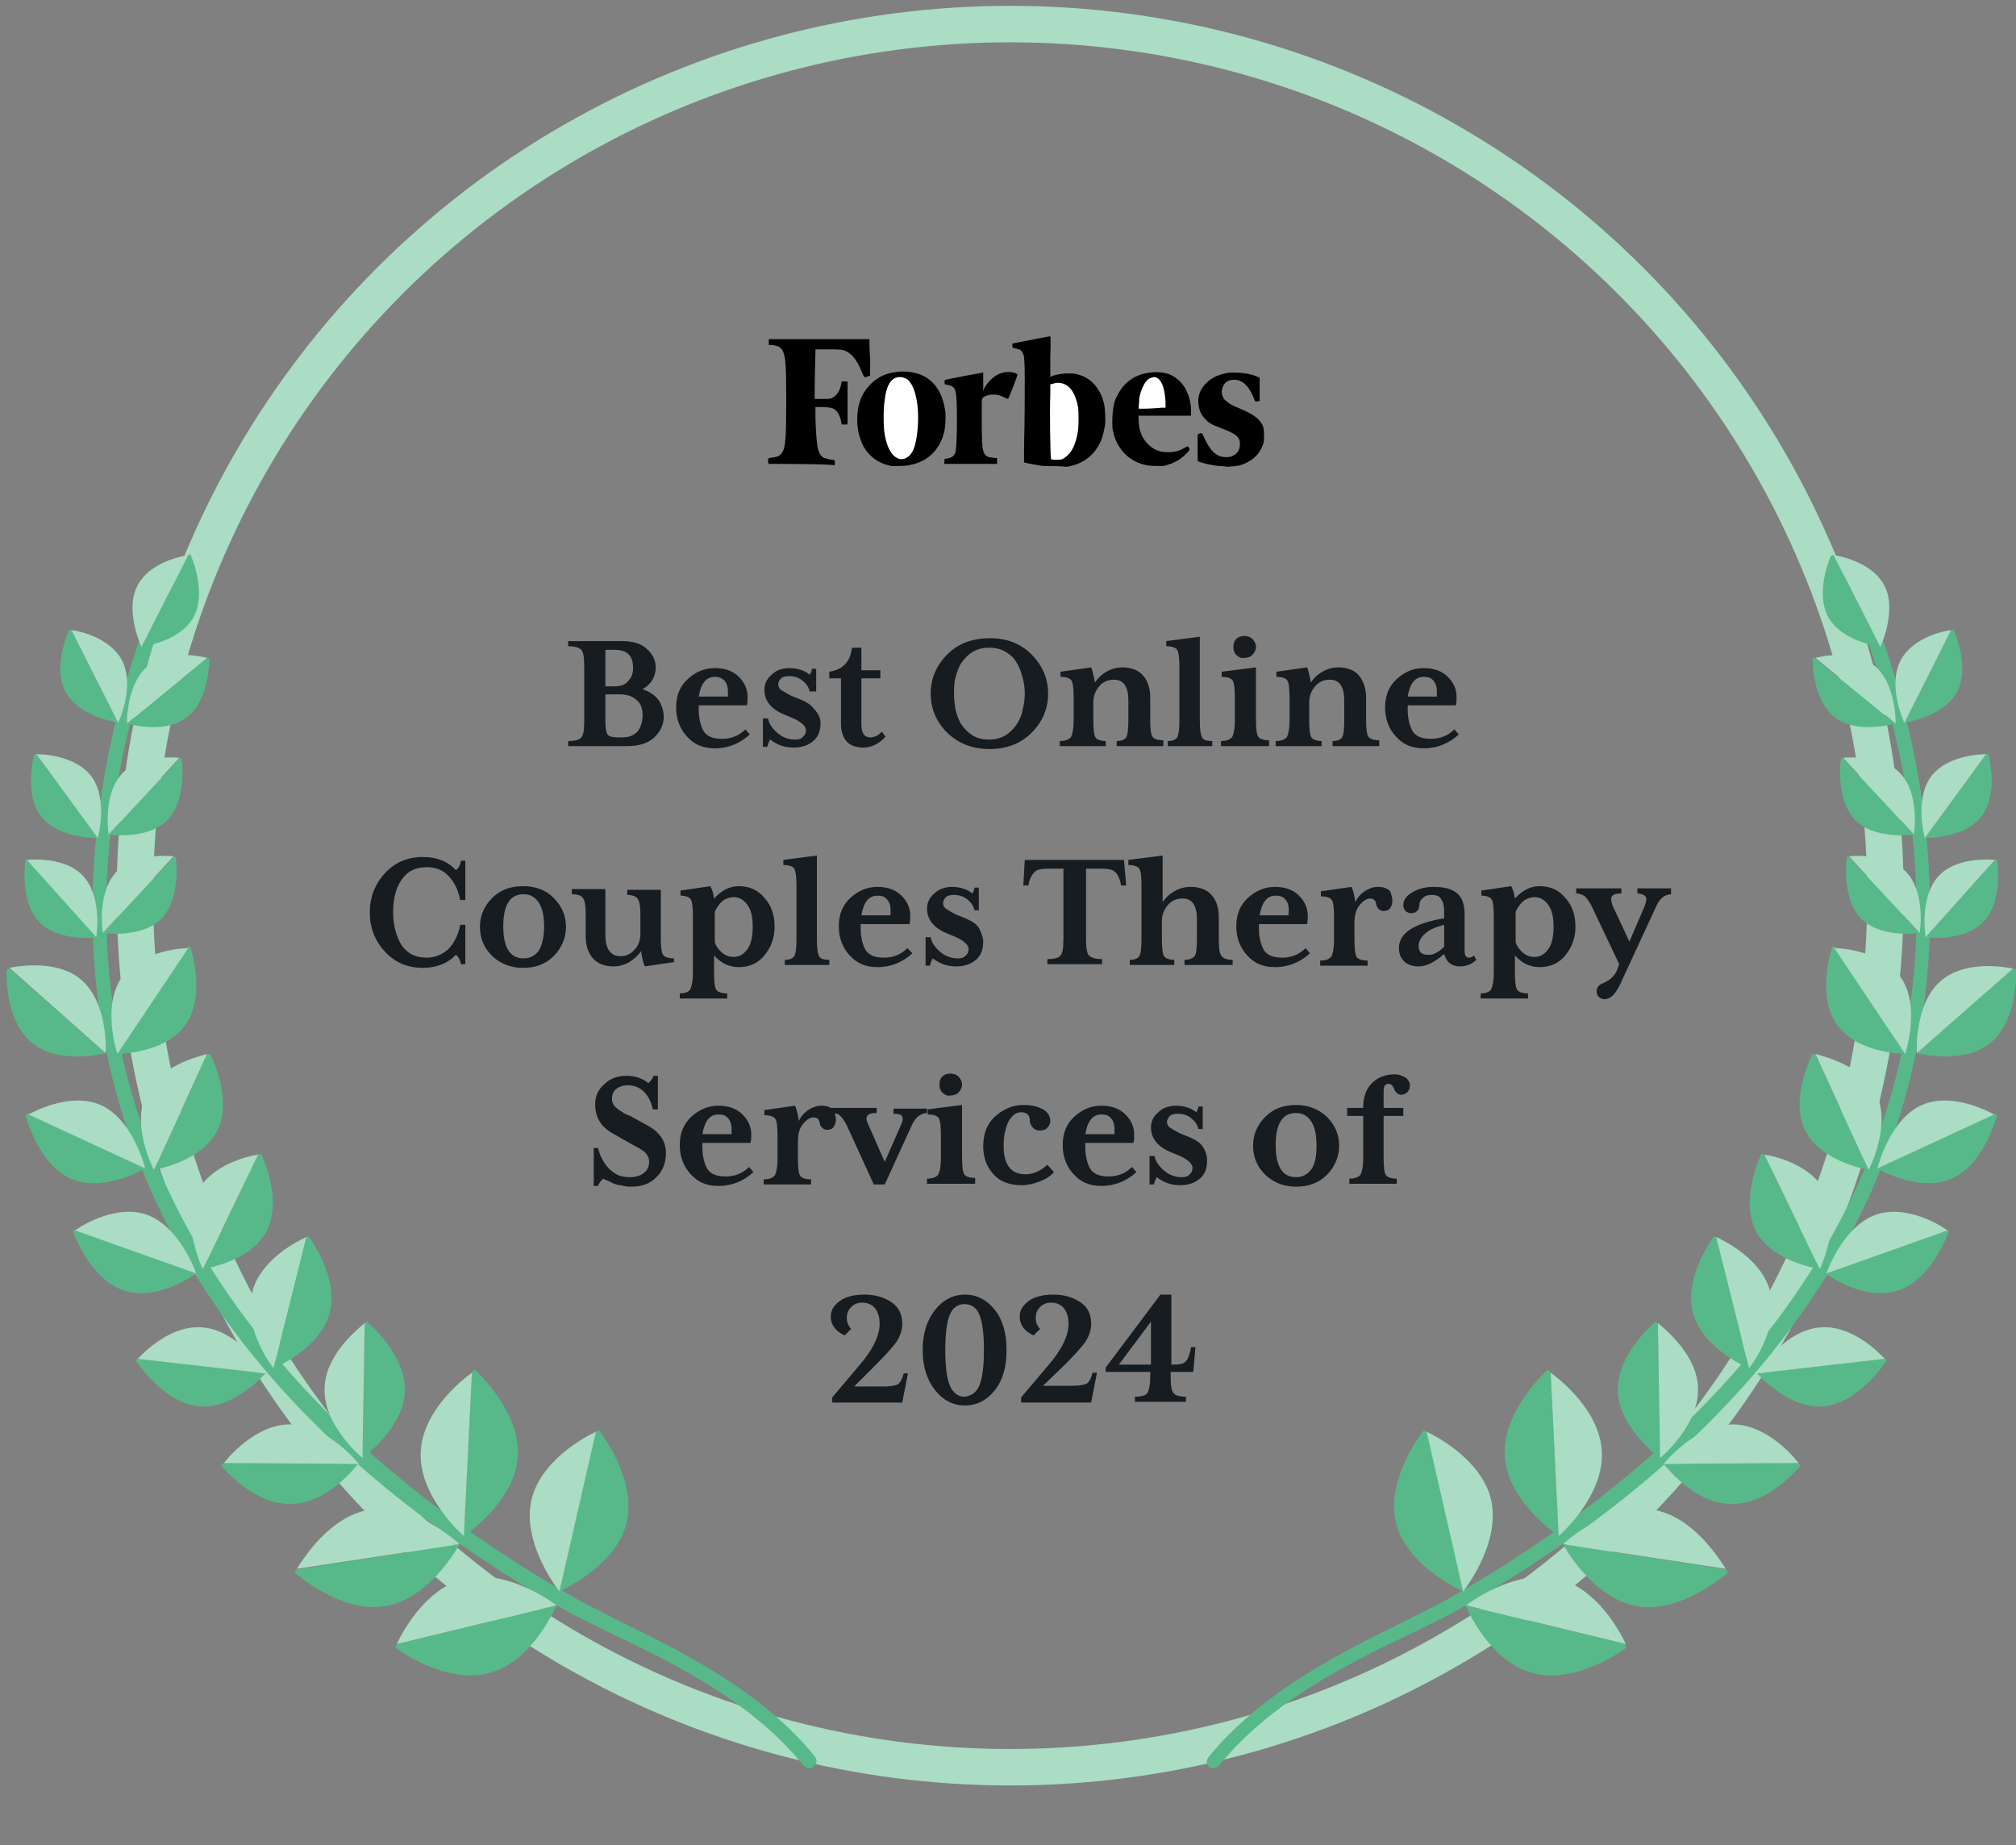 <?xml version="1.0" encoding="utf-8"?>
<!-- Generator: Adobe Illustrator 27.5.0, SVG Export Plug-In . SVG Version: 6.00 Build 0)  -->
<svg version="1.1" id="Layer_1" xmlns="http://www.w3.org/2000/svg" xmlns:xlink="http://www.w3.org/1999/xlink" x="0px" y="0px"
	 viewBox="0 0 276.4 253" style="enable-background:new 0 0 276.4 253;" xml:space="preserve">
<rect x="0" y="0" width="276.4" height="253" fill="#808080" stroke="none"/>
<style type="text/css">
	.st0{fill:none;stroke:#ABDCC4;stroke-width:5;}
	.st1{clip-path:url(#SVGID_00000176736227337337650980000010349790869667229623_);}
	.st2{fill:#FFFFFF;}
	.st3{fill:#171C21;}
	.st4{fill:#57B989;}
	.st5{fill:#ABDCC4;}
	.st6{clip-path:url(#SVGID_00000048498552088148597520000012751332409793005478_);}
</style>
<ellipse class="st0" cx="138.5" cy="122.8" rx="120" ry="119.5"/>
<g>
	<defs>
		<rect id="SVGID_1_" x="104.5" y="45.3" width="69" height="19"/>
	</defs>
	<clipPath id="SVGID_00000140720177406731795800000008466195092693387654_">
		<use xlink:href="#SVGID_1_"  style="overflow:visible;"/>
	</clipPath>
	<g style="clip-path:url(#SVGID_00000140720177406731795800000008466195092693387654_);">
		<path d="M122.3,63.9c-1.2-0.2-2.2-0.7-3-1.5c-0.7-0.7-1.1-1.4-1.4-2.4c-0.5-1.5-0.5-3.5,0-5s1.6-2.7,2.9-3.4
			c1.8-0.9,4.4-0.9,6.1,0.1c1.5,0.9,2.4,2.5,2.7,4.7c0.1,0.7,0,2.1-0.1,2.6c-0.5,2.4-2,4-4.1,4.6c-0.2,0.1-0.6,0.1-0.8,0.2
			C124,63.9,122.7,63.9,122.3,63.9z M123,63c-0.8-0.4-1.4-1.5-1.7-3.2c-0.2-1.1-0.2-3.6,0-4.8c0.2-1.7,0.7-2.7,1.5-3.1
			c0.5-0.2,1.2-0.1,1.7,0.4c1,0.9,1.6,3.6,1.3,6.8c-0.2,2.3-0.7,3.5-1.6,3.9C123.9,63.1,123.3,63.1,123,63z M143.3,63.9
			c-0.5,0-2-0.3-2.5-0.4l-0.4-0.1v-1.9c0.1-4.6,0.1-7.2,0.1-9.6c0-2.4-0.1-2.6-0.1-3c-0.1-0.4-0.3-0.8-0.5-0.9
			c-0.1-0.1-0.3-0.1-0.5-0.2c-0.6-0.1-0.6-0.1-0.6-0.4c0-0.2,0-0.3,0-0.3c0.1,0,5-1,5.2-1c0,0,0.1,0.6,0,2.8c0,1.6,0,2.8,0,2.8
			s0.2-0.1,0.4-0.2c0.7-0.2,1.3-0.3,2.1-0.3c0.6,0,0.8,0,1.1,0.1c1.9,0.4,3.3,1.9,3.8,4.2c0.1,0.6,0.2,2,0.1,2.8
			c-0.1,0.6-0.3,1.5-0.5,2c-0.8,2-2.5,3.4-4.8,3.7C145.6,63.9,144,63.9,143.3,63.9z M144.3,63c-0.1,0-0.2,0-0.2-0.1
			c-0.1-0.1-0.2-6.7-0.1-8.7v-1.5l0.4-0.1c0.6-0.2,1.2-0.1,1.6,0.1c0.9,0.4,1.5,1.5,1.8,3.1c0.1,0.6,0.1,2.5,0,3.2
			c-0.2,1.4-0.6,2.5-1.2,3.2c-0.3,0.3-0.7,0.7-1.1,0.8C145.2,63,144.7,63.1,144.3,63z M157.3,63.8c-2.4-0.4-4.2-2.2-4.7-4.7
			c-0.1-0.3-0.1-0.6-0.1-1.3c0-1.1,0.1-1.8,0.3-2.7c0.6-1.6,1.5-2.8,3-3.5s3.6-0.8,4.9-0.1c1.5,0.8,2.4,2.3,2.6,4.5
			c0,0.3,0,0.6,0,0.8V57h-3.6h-3.6v0.4c0,1,0.2,1.9,0.6,2.6c0.2,0.3,0.3,0.5,0.7,0.9c0.8,0.8,1.6,1.1,2.8,1.1c0.9,0,1.5-0.2,2.2-0.6
			c0.2-0.1,0.4-0.2,0.4-0.2c0.1,0,0.3,0.3,0.3,0.4c0,0.2-0.7,0.9-1.4,1.4c-0.6,0.4-1.4,0.7-2.2,0.9
			C159.1,63.9,157.8,63.9,157.3,63.8z M156,56c0-0.1,0.1-0.9,0.1-1.4c0.2-1.1,0.6-1.9,1-2.4c0.3-0.3,0.4-0.3,0.6-0.4
			c0.1,0,0.3-0.1,0.4-0.1c0.2,0,0.5,0.1,0.7,0.3c0.5,0.5,0.8,1.5,0.9,3.1v0.8h-0.5C158.3,56,156.1,56.1,156,56z M167.1,63.9
			c-0.9-0.1-2.3-0.4-2.7-0.6l-0.2-0.1v-1.1c0-0.6,0-1.4,0-1.8v-0.7l0.1-0.1c0.1,0,0.2-0.1,0.3-0.1h0.2l0.2,0.4
			c0.7,1.6,1.4,2.5,2.4,2.8c0.4,0.1,1.1,0.1,1.4,0c0.8-0.3,1.2-0.9,1.2-1.7c0-1-0.5-1.4-2.6-2.2c-1.3-0.5-1.7-0.7-2.2-1.3
			c-0.6-0.6-0.8-1.2-0.9-2.1c-0.1-1.1,0.3-2,1.1-2.8c0.8-0.8,1.8-1.2,3.1-1.4c1.2-0.1,3,0.1,4,0.6l0.2,0.1v1c0,0.5,0,1.3,0,1.6V55
			h-0.2c-0.4,0.1-0.4,0.1-0.6-0.4c-0.6-1.5-1.3-2.3-2.3-2.5c-0.6-0.1-1.2,0-1.6,0.4c-0.3,0.3-0.4,0.6-0.5,1.1c0,0.5,0.1,0.8,0.4,1.2
			c0.4,0.4,1,0.8,2.3,1.3c1.6,0.7,2.3,1.2,2.8,2c0.3,0.5,0.3,1,0.3,1.8c0,0.6,0,0.7-0.2,1.2c-0.5,1.3-1.5,2.2-3.1,2.7
			c-0.5,0.1-0.6,0.1-1.7,0.2C167.8,63.9,167.2,63.9,167.1,63.9z M105.4,63.6c0,0-0.1-0.1-0.1-0.4c0-0.4,0-0.4,0.8-0.5
			c0.6-0.1,0.8-0.2,1.1-0.6c0.5-0.7,0.6-2,0.6-7.3c0-5-0.1-6.1-0.6-6.9c-0.2-0.3-0.6-0.5-1.3-0.6h-0.5v-0.4v-0.4h0.2
			c0.1,0,3.2,0,6.9,0h6.7v0.2c0,0.1,0,1.2,0.1,2.5v2.3l-0.3,0.1c-0.5,0.2-0.5,0.2-0.8-0.5c-0.6-1.5-1.2-2.4-2.1-2.9
			c-0.6-0.3-0.9-0.3-2.7-0.3h-1.6v0.3c0,0.5-0.1,3.6-0.1,5v1.5h0.5c0.2,0,0.7,0,1.1,0c0.5,0,0.7-0.1,0.9-0.2
			c0.5-0.3,0.9-0.8,1.1-1.7l0.1-0.5h0.4h0.4v5.9h-0.4h-0.4l-0.1-0.5c-0.2-0.9-0.6-1.5-1.1-1.7c-0.2-0.1-0.8-0.2-1.9-0.2h-0.5v1.1
			c0,1.2,0.1,2.8,0.2,3.7c0.1,1.2,0.4,1.9,1,2.2c0.1,0,0.4,0.1,0.8,0.2c0.3,0,0.6,0.1,0.6,0.1c0.1,0.1,0.1,0.7,0,0.7
			C114.2,63.6,105.5,63.6,105.4,63.6z M129.5,63.6c0,0-0.1-0.1,0-0.4v-0.3h0.2c0.1,0,0.3-0.1,0.4-0.1c0.5-0.1,0.7-0.3,0.9-0.8
			c0.1-0.4,0.2-1.7,0.2-4.4c0-3.2-0.1-4-0.4-4.4c-0.2-0.2-0.3-0.3-0.7-0.4c-0.2,0-0.4-0.1-0.5-0.1c-0.1-0.1-0.1-0.1-0.1-0.3
			c0-0.2,0-0.3,0.1-0.3c0.1-0.1,5-1,5.1-1h0.1v0.7c0,0.4,0,1,0,1.3v0.6l0.1-0.4c0.6-1,1.2-1.6,2-2c0.5-0.2,0.8-0.3,1.3-0.3
			c0.7,0,1.3,0.2,1.3,0.4c0,0.1-1.2,3.3-1.3,3.3c0,0-0.3-0.1-0.5-0.2c-0.5-0.3-1-0.4-1.5-0.4c-0.6,0-1.3,0.2-1.5,0.5
			c-0.1,0.1-0.1,0.1-0.1,1.9s0,3.9,0.1,4.8c0.1,0.7,0.3,1.1,0.7,1.3c0.1,0.1,1,0.2,1.3,0.2c0,0,0,0.2,0,0.4v0.4h-3.6
			C131.2,63.6,129.6,63.6,129.5,63.6z"/>
		<path class="st2" d="M123,62.8c-0.8-0.4-1.4-1.5-1.7-3.2c-0.2-1.1-0.2-3.6,0-4.8c0.2-1.7,0.7-2.7,1.5-3c0.5-0.2,1.2-0.1,1.7,0.3
			c1,0.9,1.6,3.6,1.3,6.8c-0.2,2.3-0.7,3.5-1.6,3.9C123.9,63,123.3,63,123,62.8z"/>
		<path class="st2" d="M144.3,63c-0.1,0-0.2,0-0.2-0.1c-0.1-0.1-0.2-6.7-0.1-8.7v-1.5l0.4-0.1c0.6-0.2,1.2-0.1,1.6,0.1
			c0.9,0.4,1.5,1.5,1.8,3.1c0.1,0.6,0.1,2.5,0,3.2c-0.2,1.4-0.6,2.5-1.2,3.2c-0.3,0.3-0.7,0.7-1.1,0.8C145.2,63,144.7,63.1,144.3,63
			z"/>
		<path class="st2" d="M156.1,56c0-0.1,0.1-0.9,0.1-1.4c0.2-1.1,0.6-1.9,1-2.4c0.3-0.3,0.4-0.3,0.6-0.4c0.1,0,0.3-0.1,0.4-0.1
			c0.2,0,0.5,0.1,0.7,0.3c0.5,0.5,0.8,1.5,0.9,3.1v0.8h-0.5C158.3,56,156.1,56.1,156.1,56z"/>
	</g>
</g>
<path class="st3" d="M91,98.3c0,1.1-0.5,2.1-1.4,2.9c-0.9,0.8-2.2,1.1-3.7,1.1h-8v-0.7c1,0,1.6-0.2,1.8-0.5c0.3-0.3,0.4-1.1,0.4-2.3
	v-7.4c0-1.2-0.1-2-0.4-2.3c-0.3-0.3-0.9-0.5-1.8-0.5v-0.7h7.4c1.4,0,2.5,0.3,3.3,1c0.8,0.7,1.3,1.5,1.3,2.6c0,1.3-0.6,2.3-1.8,3
	c0.9,0.3,1.7,0.8,2.2,1.5C90.7,96.6,91,97.4,91,98.3z M86.8,91.6c0-1.7-0.8-2.5-2.5-2.5H83v5h1.2c0.9,0,1.5-0.2,1.9-0.7
	C86.6,92.9,86.8,92.3,86.8,91.6z M85,95.2h-2v3.7c0,0.9,0.1,1.5,0.3,1.8c0.2,0.3,0.7,0.4,1.6,0.4h0.5c0.9,0,1.5-0.3,2-0.8
	c0.4-0.5,0.7-1.3,0.7-2.2c0-0.9-0.2-1.6-0.8-2.1C86.8,95.5,86,95.2,85,95.2z M102.8,100.7c-1.3,1.2-2.9,1.9-4.8,1.9
	c-1.6,0-2.8-0.5-3.8-1.6c-1-1.1-1.5-2.4-1.5-4c0-1.6,0.5-2.9,1.6-3.9c1.1-1,2.3-1.5,3.7-1.5c1.4,0,2.5,0.4,3.3,1.2
	c0.8,0.8,1.2,1.7,1.2,2.8c0,0.3,0,0.7-0.1,1.1h-6.6v0.6c0,1.3,0.3,2.3,0.7,3c0.5,0.7,1.3,1,2.5,1c1.2,0,2.3-0.4,3.2-1.3L102.8,100.7
	z M99.8,94.8c0-0.7-0.2-1.2-0.5-1.5C99,93,98.6,92.8,98,92.8c-1.2,0-1.9,0.9-2.2,2.7h4C99.8,95.3,99.8,95.1,99.8,94.8z M112.5,99.1
	c0,1.1-0.3,1.9-1,2.5s-1.6,0.9-2.7,0.9c-1.3,0-2.3-0.4-3.2-1.1c-0.2,0.3-0.3,0.6-0.4,1h-0.6v-3.9h0.7c0.1,0.7,0.6,1.4,1.3,2
	c0.7,0.6,1.5,0.9,2.4,0.9c0.5,0,0.9-0.1,1.1-0.4c0.3-0.2,0.4-0.6,0.4-0.9c0-0.5-0.6-1.1-1.7-1.6l-1.2-0.5c-1.8-0.7-2.8-1.9-2.8-3.4
	c0-0.8,0.3-1.5,1-2.1c0.6-0.6,1.5-0.9,2.4-0.9c1.1,0,2.1,0.3,2.8,0.9c0.2-0.3,0.3-0.5,0.3-0.8h0.6v3.1H111c-0.1-0.6-0.5-1.1-1-1.5
	c-0.5-0.4-1.1-0.6-1.8-0.6c-0.5,0-0.9,0.1-1.1,0.3c-0.2,0.2-0.4,0.5-0.4,0.8c0,0.3,0.1,0.6,0.4,0.8c0.3,0.2,0.8,0.5,1.4,0.8l1,0.4
	c1,0.4,1.7,0.8,2.1,1.4C112.2,97.8,112.5,98.5,112.5,99.1z M121.4,101c-0.9,1-1.9,1.5-3.1,1.5c-0.9,0-1.7-0.3-2.2-0.8
	c-0.5-0.6-0.8-1.4-0.8-2.4V93h-1.6v-0.9c1.9-0.3,2.9-1.4,3.1-3.3h1.3v3.1h2.6V93h-2.6v6.3c0,1.2,0.4,1.8,1.2,1.8
	c0.5,0,1.1-0.2,1.6-0.8L121.4,101z M141.4,89.7c1.5,1.5,2.3,3.3,2.3,5.4c0,2.1-0.8,3.9-2.3,5.4c-1.5,1.5-3.5,2.2-5.7,2.2
	c-2.3,0-4.2-0.7-5.8-2.2c-1.5-1.5-2.3-3.3-2.3-5.4c0-2.1,0.8-3.9,2.3-5.4c1.5-1.5,3.5-2.2,5.8-2.2C138,87.5,139.9,88.2,141.4,89.7z
	 M140.2,97.3c0.2-0.7,0.3-1.4,0.3-2.2c0-0.8-0.1-1.5-0.3-2.2c-0.2-0.7-0.4-1.4-0.8-2c-0.3-0.6-0.8-1.1-1.5-1.5
	c-0.6-0.4-1.4-0.6-2.3-0.6c-0.9,0-1.6,0.2-2.3,0.6c-0.6,0.4-1.1,0.9-1.5,1.5c-0.4,0.6-0.6,1.3-0.8,2c-0.2,0.7-0.2,1.4-0.2,2.2
	c0,0.8,0.1,1.5,0.2,2.2c0.2,0.7,0.4,1.4,0.8,2c0.4,0.6,0.9,1.1,1.5,1.5c0.6,0.4,1.4,0.6,2.3,0.6c0.9,0,1.6-0.2,2.3-0.6
	c0.6-0.4,1.1-0.9,1.5-1.5C139.8,98.7,140.1,98,140.2,97.3z M159.4,102.3h-6.3v-0.7c0.7,0,1.1-0.2,1.3-0.5c0.2-0.3,0.3-1.1,0.3-2.3
	V96c0-1.9-0.7-2.9-2.1-2.8c-0.7,0-1.4,0.3-1.9,0.9c-0.5,0.6-0.8,1.3-0.8,2.2v2.5c0,1.2,0.1,2,0.3,2.3c0.2,0.3,0.7,0.5,1.4,0.5v0.7
	h-6.3v-0.7c0.8,0,1.2-0.2,1.5-0.5c0.2-0.3,0.4-1.1,0.4-2.3v-3.2c0-1.2-0.1-2-0.3-2.3c-0.2-0.3-0.7-0.5-1.5-0.5v-0.7l4.2-0.6
	c0.1,0.2,0.2,0.5,0.3,1c0.1,0.5,0.2,0.8,0.2,1.1c0.4-0.6,0.9-1.1,1.6-1.5c0.7-0.4,1.4-0.6,2.2-0.6c1.2,0,2.2,0.4,2.8,1.1
	c0.7,0.8,1,1.8,1,3v3.1c0,1.2,0.1,2,0.3,2.3c0.2,0.3,0.7,0.5,1.5,0.5V102.3z M166.3,102.3h-6.2v-0.7c0.7,0,1.1-0.2,1.3-0.5
	c0.2-0.4,0.3-1.1,0.3-2.3v-7.4c0-1.2-0.1-1.9-0.3-2.3c-0.2-0.3-0.7-0.5-1.5-0.5v-0.7l4.6-0.6v11.5c0,1.2,0.1,1.9,0.3,2.3
	c0.2,0.4,0.7,0.5,1.4,0.5V102.3z M173.9,102.3h-6.5v-0.7c0.8,0,1.2-0.2,1.5-0.5c0.2-0.3,0.4-1.1,0.4-2.3v-3.2c0-1.2-0.1-2-0.3-2.3
	c-0.2-0.3-0.7-0.5-1.5-0.5v-0.7l4.7-0.6v7.2c0,1.2,0.1,2,0.3,2.3c0.2,0.3,0.7,0.5,1.5,0.5V102.3z M169.5,89.8
	c-0.3-0.3-0.4-0.7-0.4-1.1c0-0.4,0.1-0.8,0.4-1.1c0.3-0.3,0.7-0.4,1.1-0.4c0.4,0,0.8,0.1,1.1,0.4c0.3,0.3,0.5,0.7,0.5,1.1
	c0,0.4-0.2,0.8-0.5,1.1c-0.3,0.3-0.7,0.4-1.1,0.4C170.2,90.3,169.8,90.1,169.5,89.8z M189,102.3h-6.3v-0.7c0.7,0,1.1-0.2,1.3-0.5
	c0.2-0.3,0.3-1.1,0.3-2.3V96c0-1.9-0.7-2.9-2.1-2.8c-0.7,0-1.4,0.3-1.9,0.9c-0.5,0.6-0.8,1.3-0.8,2.2v2.5c0,1.2,0.1,2,0.3,2.3
	c0.2,0.3,0.7,0.5,1.4,0.5v0.7h-6.3v-0.7c0.8,0,1.2-0.2,1.5-0.5c0.2-0.3,0.4-1.1,0.4-2.3v-3.2c0-1.2-0.1-2-0.3-2.3
	c-0.2-0.3-0.7-0.5-1.5-0.5v-0.7l4.2-0.6c0.1,0.2,0.2,0.5,0.3,1c0.1,0.5,0.2,0.8,0.2,1.1c0.4-0.6,0.9-1.1,1.6-1.5
	c0.7-0.4,1.4-0.6,2.2-0.6c1.2,0,2.2,0.4,2.8,1.1s1,1.8,1,3v3.1c0,1.2,0.1,2,0.3,2.3c0.2,0.3,0.7,0.5,1.5,0.5V102.3z M200,100.7
	c-1.3,1.2-2.9,1.9-4.8,1.9c-1.6,0-2.8-0.5-3.8-1.6c-1-1.1-1.5-2.4-1.5-4c0-1.6,0.5-2.9,1.6-3.9c1.1-1,2.3-1.5,3.7-1.5
	c1.4,0,2.5,0.4,3.3,1.2c0.8,0.8,1.2,1.7,1.2,2.8c0,0.3,0,0.7-0.1,1.1h-6.6v0.6c0,1.3,0.3,2.3,0.7,3c0.5,0.7,1.3,1,2.5,1
	c1.2,0,2.3-0.4,3.2-1.3L200,100.7z M197,94.8c0-0.7-0.2-1.2-0.5-1.5c-0.3-0.4-0.8-0.5-1.3-0.5c-1.2,0-1.9,0.9-2.2,2.7h4
	C197,95.3,197,95.1,197,94.8z M63.8,132.2h-0.6c-0.1-0.6-0.4-1.1-0.7-1.3c-1.1,1.2-2.7,1.8-4.5,1.8c-2.1,0-3.8-0.7-5.2-2.2
	c-1.4-1.5-2.1-3.3-2.1-5.4c0-2.1,0.7-3.9,2.1-5.4c1.4-1.5,3.1-2.2,5.2-2.2c1.9,0,3.4,0.6,4.5,1.8c0.4-0.3,0.6-0.7,0.7-1.3h0.6v5.4
	h-0.7c-0.3-1.5-0.9-2.6-1.7-3.4c-0.8-0.8-1.8-1.1-2.9-1.1c-1.6,0-2.7,0.6-3.5,1.8c-0.8,1.2-1.1,2.7-1.1,4.4c0,1.7,0.4,3.2,1.1,4.4
	c0.8,1.2,1.9,1.8,3.5,1.8c1.1,0,2.1-0.4,2.9-1.1c0.8-0.8,1.4-1.9,1.7-3.4h0.7V132.2z M75.9,123.1c1.1,1.1,1.7,2.4,1.7,4
	c0,1.5-0.6,2.9-1.7,4c-1.1,1.1-2.5,1.6-4.2,1.6c-1.6,0-3-0.5-4.2-1.6c-1.1-1.1-1.7-2.4-1.7-4c0-1.6,0.6-2.9,1.7-4
	c1.1-1.1,2.5-1.6,4.2-1.6C73.4,121.5,74.8,122,75.9,123.1z M74.6,127.1c0-1.4-0.2-2.5-0.7-3.3c-0.5-0.8-1.2-1.2-2.1-1.2
	c-1.9,0-2.8,1.5-2.8,4.4c0,2.9,0.9,4.4,2.8,4.4c0.9,0,1.6-0.4,2.1-1.1C74.3,129.6,74.6,128.5,74.6,127.1z M92.5,131.9l-4.1,0.6
	c-0.2-0.5-0.4-1.2-0.5-2.1c-0.4,0.6-1,1.1-1.6,1.5c-0.7,0.4-1.4,0.6-2.2,0.6c-1.2,0-2.2-0.4-2.8-1.1c-0.7-0.8-1-1.8-1-3v-3
	c0-1.2-0.1-1.9-0.4-2.3c-0.2-0.3-0.7-0.5-1.5-0.5v-0.7h4.6v6.3c0,1.9,0.7,2.9,2.1,2.9c0.7,0,1.4-0.3,1.9-0.9
	c0.6-0.6,0.8-1.4,0.8-2.2v-2.5c0-1.2-0.1-1.9-0.4-2.3c-0.2-0.3-0.7-0.5-1.4-0.5v-0.7h4.6v6.6c0,1.2,0.1,2,0.3,2.3
	c0.2,0.3,0.7,0.5,1.5,0.5V131.9z M106.2,127.1c0,1.5-0.5,2.8-1.4,3.9c-0.9,1.1-2.1,1.6-3.5,1.6c-1.3,0-2.4-0.5-3.4-1.6v2.4
	c0,1.2,0.1,2,0.3,2.3c0.2,0.3,0.7,0.5,1.5,0.5v0.7h-6.5v-0.7c0.7,0,1.2-0.2,1.4-0.5c0.2-0.3,0.4-1.1,0.4-2.3v-7.8
	c0-1.2-0.1-2-0.3-2.3c-0.2-0.3-0.7-0.5-1.4-0.5v-0.7l4.1-0.6c0.2,0.4,0.4,0.9,0.5,1.7c1-1.1,2.1-1.7,3.4-1.7c1.4,0,2.6,0.5,3.5,1.6
	C105.8,124.2,106.2,125.5,106.2,127.1z M102.5,130.1c0.5-0.7,0.7-1.8,0.7-3c0-1.3-0.2-2.3-0.7-3c-0.5-0.7-1.1-1.1-1.9-1.1
	c-0.5,0-1.1,0.2-1.5,0.5c-0.5,0.4-0.8,0.9-1.1,1.5v4.2c0.2,0.6,0.6,1.1,1.1,1.5c0.5,0.4,1,0.5,1.5,0.5
	C101.4,131.2,102,130.8,102.5,130.1z M113.8,132.3h-6.2v-0.7c0.7,0,1.1-0.2,1.3-0.5c0.2-0.4,0.3-1.1,0.3-2.3v-7.4
	c0-1.2-0.1-1.9-0.3-2.3c-0.2-0.3-0.7-0.5-1.5-0.5v-0.7l4.6-0.6v11.5c0,1.2,0.1,1.9,0.3,2.3c0.2,0.4,0.7,0.5,1.4,0.5V132.3z
	 M125.1,130.7c-1.3,1.2-2.9,1.9-4.8,1.9c-1.6,0-2.8-0.5-3.8-1.6c-1-1.1-1.5-2.4-1.5-4c0-1.6,0.5-2.9,1.6-3.9c1.1-1,2.3-1.5,3.7-1.5
	c1.4,0,2.5,0.4,3.3,1.2c0.8,0.8,1.2,1.7,1.2,2.8c0,0.3,0,0.7-0.1,1.1H118v0.6c0,1.3,0.3,2.3,0.7,3c0.5,0.7,1.3,1,2.5,1
	c1.2,0,2.3-0.4,3.2-1.3L125.1,130.7z M122.1,124.8c0-0.7-0.2-1.2-0.5-1.5c-0.3-0.4-0.8-0.5-1.3-0.5c-1.2,0-1.9,0.9-2.2,2.7h4
	C122.1,125.3,122.1,125.1,122.1,124.8z M134.8,129.1c0,1.1-0.3,1.9-1,2.5s-1.6,0.9-2.7,0.9c-1.3,0-2.3-0.4-3.2-1.1
	c-0.2,0.3-0.3,0.6-0.4,1h-0.6v-3.9h0.7c0.1,0.7,0.6,1.4,1.3,2c0.7,0.6,1.5,0.9,2.4,0.9c0.5,0,0.9-0.1,1.1-0.4
	c0.3-0.2,0.4-0.6,0.4-0.9c0-0.5-0.6-1.1-1.7-1.6l-1.2-0.5c-1.8-0.7-2.8-1.9-2.8-3.4c0-0.8,0.3-1.5,1-2.1c0.6-0.6,1.5-0.9,2.4-0.9
	c1.1,0,2.1,0.3,2.8,0.9c0.2-0.3,0.3-0.5,0.3-0.8h0.6v3.1h-0.6c-0.1-0.6-0.5-1.1-1-1.5c-0.5-0.4-1.1-0.6-1.8-0.6
	c-0.5,0-0.9,0.1-1.1,0.3c-0.2,0.2-0.4,0.5-0.4,0.8c0,0.3,0.1,0.6,0.4,0.8c0.3,0.2,0.8,0.5,1.4,0.8l1,0.4c1,0.4,1.7,0.8,2.1,1.4
	C134.5,127.8,134.8,128.5,134.8,129.1z M154.4,121.4h-0.7l-0.1-0.5c-0.2-0.7-0.4-1.1-0.8-1.4c-0.3-0.3-1-0.4-2-0.4h-1.9v9.6
	c0,1.2,0.1,2,0.4,2.3c0.3,0.3,0.9,0.5,1.8,0.5v0.7h-7.5v-0.7c1,0,1.6-0.2,1.8-0.5c0.3-0.3,0.4-1.1,0.4-2.3v-9.6h-1.9
	c-1,0-1.7,0.1-2,0.4c-0.3,0.3-0.6,0.7-0.8,1.4l-0.1,0.5h-0.7l0.2-3.5h13.6L154.4,121.4z M168.7,132.3h-6.3v-0.7
	c0.7,0,1.1-0.2,1.4-0.5c0.2-0.3,0.3-1.1,0.3-2.3V126c0-1.9-0.7-2.9-2.1-2.8c-0.7,0-1.4,0.3-1.9,0.9c-0.5,0.6-0.8,1.3-0.8,2.2v2.5
	c0,1.2,0.1,2,0.3,2.3c0.2,0.3,0.7,0.5,1.4,0.5v0.7h-6.1v-0.7c0.7,0,1.1-0.2,1.3-0.5c0.2-0.3,0.3-1.1,0.3-2.3v-7.4
	c0-1.2-0.1-2-0.3-2.3c-0.2-0.3-0.7-0.5-1.5-0.5v-0.7l4.7-0.6v6.4c0.4-0.6,0.9-1.1,1.6-1.5c0.7-0.4,1.4-0.6,2.3-0.6
	c1.2,0,2.2,0.4,2.8,1.1c0.7,0.8,1,1.8,1,3v3.1c0,1.2,0.1,2,0.4,2.3c0.2,0.3,0.7,0.5,1.5,0.5V132.3z M179.6,130.7
	c-1.3,1.2-2.9,1.9-4.8,1.9c-1.6,0-2.8-0.5-3.8-1.6c-1-1.1-1.5-2.4-1.5-4c0-1.6,0.5-2.9,1.6-3.9c1.1-1,2.3-1.5,3.7-1.5
	c1.4,0,2.5,0.4,3.3,1.2c0.8,0.8,1.2,1.7,1.2,2.8c0,0.3,0,0.7-0.1,1.1h-6.6v0.6c0,1.3,0.3,2.3,0.7,3c0.5,0.7,1.3,1,2.5,1
	c1.2,0,2.3-0.4,3.2-1.3L179.6,130.7z M176.7,124.8c0-0.7-0.2-1.2-0.5-1.5c-0.3-0.4-0.8-0.5-1.3-0.5c-1.2,0-1.9,0.9-2.2,2.7h4
	C176.6,125.3,176.7,125.1,176.7,124.8z M190.9,123.5c0,0.4-0.1,0.7-0.3,1c-0.2,0.3-0.5,0.4-0.9,0.4c-0.3,0-0.5-0.1-0.7-0.3
	c-0.2-0.2-0.3-0.4-0.3-0.6c-0.1-0.6-0.4-0.8-0.9-0.8c-0.4,0-0.9,0.3-1.4,0.9c-0.5,0.6-0.7,1.4-0.7,2.4v2.4c0,1.2,0.1,2,0.3,2.3
	c0.2,0.3,0.7,0.5,1.5,0.5v0.7H181v-0.7c0.8,0,1.2-0.2,1.5-0.5c0.2-0.3,0.4-1.1,0.4-2.3v-3.2c0-1.2-0.1-2-0.3-2.3
	c-0.2-0.3-0.7-0.5-1.5-0.5v-0.7l4.2-0.6c0.1,0.2,0.2,0.5,0.3,0.9c0.1,0.5,0.2,0.8,0.2,1.2c0.3-0.6,0.7-1.1,1.3-1.5
	c0.6-0.4,1.2-0.6,1.8-0.6c0.8,0,1.3,0.2,1.7,0.6C190.7,122.5,190.9,123,190.9,123.5z M202.4,131.6c-0.6,0.6-1.4,0.9-2.2,0.9
	c-1.2,0-1.9-0.6-2.2-1.7c-1.3,1.1-2.4,1.7-3.5,1.7c-0.8,0-1.5-0.2-2-0.7c-0.5-0.5-0.7-1.1-0.7-1.8c0-2.1,2.1-3.4,6.2-4.1v-0.7
	c0-0.9-0.1-1.5-0.4-1.9c-0.2-0.4-0.6-0.6-1.3-0.6c-0.5,0-0.9,0.1-1.2,0.4c-0.3,0.2-0.5,0.6-0.5,1c0,0.3-0.1,0.6-0.3,0.8
	c-0.2,0.2-0.5,0.3-0.8,0.3c-0.3,0-0.6-0.1-0.8-0.3c-0.2-0.2-0.3-0.5-0.3-0.8c0-0.7,0.4-1.3,1.3-1.8c0.9-0.5,1.8-0.7,2.9-0.7
	c1.5,0,2.5,0.3,3.2,0.9c0.7,0.6,1,1.6,1,2.8v5c0,0.7,0.2,1,0.6,1c0.2,0,0.5-0.1,0.7-0.3L202.4,131.6z M198,129.8v-3
	c-1.2,0.3-2.1,0.7-2.6,1.2c-0.6,0.5-0.9,1.1-0.9,1.7c0,0.4,0.1,0.7,0.3,0.9c0.2,0.2,0.5,0.3,0.9,0.3
	C196.4,131,197.2,130.6,198,129.8z M216,127.1c0,1.5-0.5,2.8-1.4,3.9c-0.9,1.1-2.1,1.6-3.5,1.6c-1.3,0-2.4-0.5-3.4-1.6v2.4
	c0,1.2,0.1,2,0.3,2.3c0.2,0.3,0.7,0.5,1.5,0.5v0.7h-6.5v-0.7c0.7,0,1.2-0.2,1.4-0.5c0.2-0.3,0.4-1.1,0.4-2.3v-7.8
	c0-1.2-0.1-2-0.3-2.3c-0.2-0.3-0.7-0.5-1.4-0.5v-0.7l4.1-0.6c0.2,0.4,0.4,0.9,0.5,1.7c1-1.1,2.1-1.7,3.4-1.7c1.4,0,2.6,0.5,3.5,1.6
	C215.6,124.2,216,125.5,216,127.1z M212.3,130.1c0.5-0.7,0.7-1.8,0.7-3c0-1.3-0.2-2.3-0.7-3c-0.5-0.7-1.1-1.1-1.9-1.1
	c-0.5,0-1.1,0.2-1.5,0.5c-0.5,0.4-0.8,0.9-1.1,1.5v4.2c0.2,0.6,0.6,1.1,1.1,1.5c0.5,0.4,1,0.5,1.5,0.5
	C211.2,131.2,211.8,130.8,212.3,130.1z M229.3,122.6c-1,0-1.7,0.5-2.2,1.6l-4.9,10.6c-0.4,0.9-0.8,1.4-1.1,1.7
	c-0.3,0.3-0.7,0.5-1.1,0.5c-0.3,0-0.5-0.1-0.8-0.3c-0.2-0.2-0.3-0.5-0.3-0.8c0-0.5,0.3-0.9,0.9-1.1c0.9-0.4,1.6-1,1.9-1.8l0.3-0.8
	l-3.8-8c-0.3-0.6-0.6-1-0.9-1.3c-0.3-0.2-0.7-0.4-1.2-0.4v-0.7h6.2v0.7c-0.7,0-1.1,0.1-1.3,0.4c-0.2,0.2-0.1,0.7,0.1,1.3l2.3,4.9
	l2.1-4.9c0.2-0.6,0.3-1,0.1-1.3c-0.2-0.2-0.6-0.4-1.1-0.4v-0.7h4.6V122.6z M91.3,158.1c0,1.3-0.4,2.4-1.3,3.3
	c-0.9,0.9-2,1.3-3.4,1.3c-0.4,0-0.7,0-1.1-0.1c-0.3-0.1-0.7-0.1-1-0.2c-0.3-0.1-0.6-0.2-0.7-0.3c-0.2-0.1-0.4-0.2-0.7-0.3
	c-0.3-0.1-0.4-0.2-0.4-0.2c-0.3,0.3-0.6,0.6-0.7,1h-0.6v-5.2H82c0.1,0.4,0.2,0.8,0.4,1.2c0.2,0.4,0.4,0.8,0.8,1.3
	c0.3,0.4,0.8,0.8,1.3,1.1c0.6,0.3,1.2,0.4,1.9,0.4c0.8,0,1.4-0.2,1.9-0.6c0.5-0.4,0.7-0.9,0.7-1.6c0-0.3-0.1-0.5-0.2-0.7
	c-0.1-0.2-0.3-0.5-0.6-0.7c-0.3-0.2-0.6-0.4-0.8-0.5c-0.2-0.1-0.6-0.3-1.1-0.6l-2.3-1.3c-1.6-0.9-2.4-2.2-2.4-4c0-1.1,0.4-2,1.2-2.7
	c0.8-0.8,1.8-1.2,3.1-1.2c1.1,0,2.1,0.3,3,1c0.3-0.3,0.6-0.6,0.7-1h0.6v4.6h-0.7c-0.2-1-0.6-1.8-1.2-2.4c-0.6-0.6-1.3-0.9-2.3-0.9
	c-0.6,0-1.1,0.2-1.5,0.5s-0.6,0.8-0.6,1.3c0,0.2,0,0.4,0.1,0.6c0.1,0.2,0.2,0.4,0.3,0.5c0.1,0.1,0.3,0.3,0.6,0.5
	c0.3,0.2,0.5,0.3,0.6,0.4c0.1,0.1,0.4,0.2,0.9,0.4l2,1.1C90.4,155.1,91.3,156.4,91.3,158.1z M103.3,160.7c-1.3,1.2-2.9,1.9-4.8,1.9
	c-1.6,0-2.8-0.5-3.8-1.6c-1-1.1-1.5-2.4-1.5-4c0-1.6,0.5-2.9,1.6-3.9c1.1-1,2.3-1.5,3.7-1.5c1.4,0,2.5,0.4,3.3,1.2
	c0.8,0.8,1.2,1.7,1.2,2.8c0,0.3,0,0.7-0.1,1.1h-6.6v0.6c0,1.3,0.3,2.3,0.7,3c0.5,0.7,1.3,1,2.5,1c1.2,0,2.3-0.4,3.2-1.3L103.3,160.7
	z M100.3,154.8c0-0.7-0.2-1.2-0.5-1.5c-0.3-0.4-0.8-0.5-1.3-0.5c-1.2,0-1.9,0.9-2.2,2.7h4C100.3,155.3,100.3,155.1,100.3,154.8z
	 M114.6,153.5c0,0.4-0.1,0.7-0.3,1c-0.2,0.3-0.5,0.4-0.9,0.4c-0.3,0-0.5-0.1-0.7-0.3c-0.2-0.2-0.3-0.4-0.3-0.6
	c-0.1-0.6-0.4-0.8-0.9-0.8c-0.4,0-0.9,0.3-1.4,0.9c-0.5,0.6-0.7,1.4-0.7,2.4v2.4c0,1.2,0.1,2,0.3,2.3c0.2,0.3,0.7,0.5,1.5,0.5v0.7
	h-6.5v-0.7c0.8,0,1.2-0.2,1.5-0.5c0.2-0.3,0.4-1.1,0.4-2.3v-3.2c0-1.2-0.1-2-0.3-2.3c-0.2-0.3-0.7-0.5-1.5-0.5v-0.7l4.2-0.6
	c0.1,0.2,0.2,0.5,0.3,0.9c0.1,0.5,0.2,0.8,0.2,1.2c0.3-0.6,0.7-1.1,1.3-1.5c0.6-0.4,1.2-0.6,1.8-0.6c0.8,0,1.3,0.2,1.7,0.6
	C114.4,152.5,114.6,153,114.6,153.5z M127.2,152.6c-1,0-1.7,0.6-2.2,1.7l-3.7,8.1h-1.5l-3.7-8.1c-0.3-0.6-0.6-1-0.9-1.3
	c-0.3-0.3-0.7-0.4-1.2-0.4v-0.7h6.2v0.7c-0.7,0-1.1,0.1-1.3,0.4c-0.2,0.3-0.1,0.7,0.2,1.3l2.2,5l2.2-5c0.3-0.6,0.3-1,0.2-1.2
	c-0.1-0.3-0.5-0.4-1.2-0.4v-0.7h4.6V152.6z M133.6,162.3h-6.5v-0.7c0.8,0,1.2-0.2,1.5-0.5c0.2-0.3,0.4-1.1,0.4-2.3v-3.2
	c0-1.2-0.1-2-0.3-2.3c-0.2-0.3-0.7-0.5-1.5-0.5v-0.7l4.7-0.6v7.2c0,1.2,0.1,2,0.3,2.3c0.2,0.3,0.7,0.5,1.5,0.5V162.3z M129.2,149.8
	c-0.3-0.3-0.4-0.7-0.4-1.1c0-0.4,0.1-0.8,0.4-1.1c0.3-0.3,0.7-0.4,1.1-0.4c0.4,0,0.8,0.1,1.1,0.4c0.3,0.3,0.5,0.7,0.5,1.1
	c0,0.4-0.2,0.8-0.5,1.1c-0.3,0.3-0.7,0.4-1.1,0.4C129.9,150.3,129.5,150.1,129.2,149.8z M144.5,160.7c-0.5,0.6-1.2,1-2,1.3
	c-0.8,0.3-1.6,0.5-2.4,0.5c-1.7,0-3-0.5-3.9-1.5c-0.9-1-1.4-2.3-1.4-3.8c0-1.7,0.5-3.1,1.6-4.1c1.1-1,2.4-1.6,3.9-1.6
	c1.1,0,2,0.2,2.7,0.6c0.7,0.4,1,1,1,1.6c0,0.3-0.1,0.6-0.4,0.9c-0.2,0.3-0.6,0.4-1.1,0.4c-0.3,0-0.6-0.1-0.9-0.4
	c-0.2-0.2-0.4-0.6-0.4-0.9c0-0.4-0.1-0.7-0.3-0.9c-0.2-0.2-0.5-0.3-0.9-0.3c-0.7,0-1.2,0.4-1.7,1.2c-0.4,0.8-0.7,1.9-0.7,3.4
	c0,2.6,1,3.9,3,3.9c1,0,2-0.4,3-1.3L144.5,160.7z M155.8,160.7c-1.3,1.2-2.9,1.9-4.8,1.9c-1.6,0-2.8-0.5-3.8-1.6
	c-1-1.1-1.5-2.4-1.5-4c0-1.6,0.5-2.9,1.6-3.9c1.1-1,2.3-1.5,3.7-1.5c1.4,0,2.5,0.4,3.3,1.2c0.8,0.8,1.2,1.7,1.2,2.8
	c0,0.3,0,0.7-0.1,1.1h-6.6v0.6c0,1.3,0.3,2.3,0.7,3c0.5,0.7,1.3,1,2.5,1c1.2,0,2.3-0.4,3.2-1.3L155.8,160.7z M152.8,154.8
	c0-0.7-0.2-1.2-0.5-1.5c-0.3-0.4-0.8-0.5-1.3-0.5c-1.2,0-1.9,0.9-2.2,2.7h4C152.8,155.3,152.8,155.1,152.8,154.8z M165.5,159.1
	c0,1.1-0.3,1.9-1,2.5c-0.7,0.6-1.6,0.9-2.7,0.9c-1.3,0-2.3-0.4-3.2-1.1c-0.2,0.3-0.3,0.6-0.4,1h-0.6v-3.9h0.7c0.1,0.7,0.6,1.4,1.3,2
	c0.7,0.6,1.5,0.9,2.4,0.9c0.5,0,0.9-0.1,1.1-0.4c0.3-0.2,0.4-0.6,0.4-0.9c0-0.5-0.6-1.1-1.7-1.6l-1.2-0.5c-1.8-0.7-2.8-1.9-2.8-3.4
	c0-0.8,0.3-1.5,1-2.1c0.6-0.6,1.5-0.9,2.4-0.9c1.1,0,2.1,0.3,2.8,0.9c0.2-0.3,0.3-0.5,0.3-0.8h0.6v3.1h-0.6c-0.1-0.6-0.5-1.1-1-1.5
	c-0.5-0.4-1.1-0.6-1.8-0.6c-0.5,0-0.9,0.1-1.1,0.3c-0.2,0.2-0.4,0.5-0.4,0.8c0,0.3,0.1,0.6,0.4,0.8c0.3,0.2,0.8,0.5,1.4,0.8l1,0.4
	c1,0.4,1.7,0.8,2.1,1.4C165.3,157.8,165.5,158.5,165.5,159.1z M181.9,153.1c1.1,1.1,1.7,2.4,1.7,4c0,1.5-0.6,2.9-1.7,4
	c-1.1,1.1-2.5,1.6-4.2,1.6c-1.6,0-3-0.5-4.2-1.6c-1.1-1.1-1.7-2.4-1.7-4c0-1.6,0.6-2.9,1.7-4c1.1-1.1,2.5-1.6,4.2-1.6
	C179.3,151.5,180.7,152,181.9,153.1z M180.5,157.1c0-1.4-0.2-2.5-0.7-3.3c-0.5-0.8-1.2-1.2-2.1-1.2c-1.9,0-2.8,1.5-2.8,4.4
	c0,2.9,0.9,4.4,2.8,4.4c0.9,0,1.6-0.4,2.1-1.1C180.3,159.6,180.5,158.5,180.5,157.1z M193.3,148.8c0,0.4-0.1,0.6-0.3,0.9
	c-0.2,0.2-0.5,0.4-0.9,0.4c-0.4,0-0.8-0.3-1-0.9c-0.2-0.4-0.4-0.6-0.7-0.6c-0.5,0-0.7,0.3-0.7,1c0,0,0,0.3,0,0.7c0,0.5,0,1,0,1.5
	v0.1h2.7v1.1h-2.7v5.8c0,1.2,0.1,2,0.3,2.3c0.2,0.3,0.7,0.5,1.5,0.5v0.7h-6.5v-0.7c0.8,0,1.2-0.2,1.5-0.5c0.2-0.3,0.4-1.1,0.4-2.3
	V153h-2.2v-1.1h2.2v-0.1c0-1.4,0.4-2.5,1.2-3.3c0.8-0.8,1.9-1.2,3.1-1.2c0.6,0,1.1,0.2,1.6,0.5C193.1,148.1,193.3,148.4,193.3,148.8
	z M124.5,188.2l-0.8,4.1h-9.6v-0.7l3.8-4.5c1.8-2.1,2.7-4,2.7-5.6c0-0.9-0.2-1.5-0.6-2.1c-0.4-0.5-1-0.8-1.8-0.8
	c-0.6,0-1.1,0.2-1.5,0.6c-0.4,0.4-0.6,0.9-0.6,1.5c0,0.6,0.2,1.1,0.6,1.5l-0.9,0.9c-1.3-0.6-1.9-1.5-1.9-2.6c0-0.8,0.4-1.5,1.2-2.1
	c0.8-0.6,2-0.9,3.4-0.9c1.6,0,2.8,0.4,3.8,1.1c1,0.7,1.4,1.7,1.4,2.9c0,0.9-0.3,1.7-0.8,2.5c-0.6,0.8-1.5,1.8-2.9,3.2l-2.9,2.9h3.9
	c1,0,1.7-0.1,2.1-0.3c0.3-0.2,0.6-0.7,0.8-1.5H124.5z M136.4,179.6c1.1,1.4,1.6,3.2,1.6,5.5c0,2.3-0.5,4.1-1.6,5.5
	c-1.1,1.4-2.5,2.1-4.1,2.1c-1.6,0-3-0.7-4.1-2.1c-1.1-1.4-1.7-3.2-1.7-5.5c0-2.3,0.6-4.1,1.7-5.5c1.1-1.4,2.5-2.1,4.1-2.1
	C133.9,177.5,135.3,178.2,136.4,179.6z M134.3,189.9c0.4-1,0.6-2.6,0.6-4.8c0-2.2-0.2-3.8-0.6-4.8c-0.4-1-1.1-1.5-2.1-1.5
	c-0.9,0-1.6,0.5-2,1.5c-0.4,1-0.6,2.6-0.6,4.8c0,2.2,0.2,3.8,0.6,4.8c0.4,1,1.1,1.6,2,1.6C133.2,191.4,133.9,190.9,134.3,189.9z
	 M150.4,188.2l-0.8,4.1h-9.6v-0.7l3.8-4.5c1.8-2.1,2.7-4,2.7-5.6c0-0.9-0.2-1.5-0.6-2.1c-0.4-0.5-1-0.8-1.8-0.8
	c-0.6,0-1.1,0.2-1.5,0.6c-0.4,0.4-0.6,0.9-0.6,1.5c0,0.6,0.2,1.1,0.6,1.5l-0.9,0.9c-1.3-0.6-1.9-1.5-1.9-2.6c0-0.8,0.4-1.5,1.2-2.1
	c0.8-0.6,2-0.9,3.4-0.9c1.6,0,2.8,0.4,3.8,1.1c1,0.7,1.4,1.7,1.4,2.9c0,0.9-0.3,1.7-0.8,2.5c-0.6,0.8-1.5,1.8-2.9,3.2L143,190h3.9
	c1,0,1.7-0.1,2.1-0.3c0.3-0.2,0.6-0.7,0.8-1.5H150.4z M160.6,177.6v9.5h0.1c0.9,0,1.6-0.1,1.8-0.4c0.3-0.2,0.5-0.7,0.7-1.5l0.1-0.5
	h0.6l-0.3,3.4h-3.1v0.6c0,1.2,0.1,2,0.4,2.3c0.2,0.3,0.8,0.5,1.7,0.5v0.7h-7v-0.7c0.9,0,1.5-0.2,1.7-0.5c0.2-0.3,0.4-1.1,0.4-2.3
	v-0.6h-6.1v-0.6l7.5-10H160.6z M157.8,187.1v-5.9l-4.4,5.9H157.8z"/>
<path class="st4" d="M110.5,242.3c0,0-0.3-0.1-0.4-0.3c-7-8.7-18-14.1-26-17.9c-2.4-1.2-4.5-2.2-6.2-3.1
	C1.4,177.6,8.4,118.4,19.4,86.9c0.2-0.5,0.8-0.8,1.3-0.6c0.5,0.2,0.8,0.8,0.6,1.3C-3.7,159.4,46.7,200.9,79,219.2
	c1.6,0.9,3.7,1.9,6,3.1c8.2,4,19.4,9.5,26.7,18.5c0.4,0.5,0.3,1.1-0.2,1.4C111.2,242.5,110.8,242.5,110.5,242.3L110.5,242.3z"/>
<path class="st4" d="M76.7,218.2c0.6-0.3,7.8-3.6,9.2-9.4c1.5-6.1-3.8-12.7-3.8-12.7s-0.2,0.1-0.5,0.2"/>
<path class="st5" d="M76.7,218.2L76.7,218.2c0,0-5.3-6.6-3.8-12.7c1.3-5.2,7.1-8.4,8.8-9.2"/>
<path class="st4" d="M63.6,210.6c0.6-0.4,7-4.9,7.4-10.9c0.4-6.3-5.9-11.9-5.9-11.9s-0.1,0.1-0.4,0.3"/>
<path class="st5" d="M63.6,210.6c0,0-6.4-5.5-5.9-11.8c0.4-5.4,5.5-9.5,7-10.6"/>
<path class="st4" d="M63,211.7c-0.3,0.6-4.1,7.4-10.1,8.5c-6.2,1.1-12.5-4.6-12.5-4.6l0.2-0.4"/>
<path class="st5" d="M63,211.7c0,0-6.2-5.8-12.4-4.7c-5.3,0.9-8.9,6.5-9.9,8.1"/>
<path class="st4" d="M76.3,220.1c-0.3,0.6-3.4,7.8-9.3,9.3c-6.1,1.6-12.8-3.5-12.8-3.5s0.1-0.1,0.2-0.5"/>
<path class="st5" d="M76.3,220.1c0,0-6.7-5.2-12.8-3.6c-5.2,1.4-8.3,7.2-9.1,8.9"/>
<path class="st4" d="M49.7,199.9c0.4-0.3,5.6-4.2,5.8-9.1c0.2-5.2-5.2-9.6-5.2-9.6s-0.1,0.1-0.3,0.2"/>
<path class="st5" d="M49.7,199.9c0,0-5.4-4.4-5.2-9.6c0.1-4.4,4.3-7.9,5.5-8.9"/>
<path class="st4" d="M49.1,200.7c-0.4,0.5-4.3,5.5-9.3,5.5c-5.2,0.1-9.5-5.3-9.5-5.3s0.1-0.1,0.3-0.3"/>
<path class="st5" d="M49.2,200.7c0,0-4.3-5.4-9.5-5.4c-4.4,0-8.1,4.1-9,5.3"/>
<path class="st4" d="M37.5,187.6c0.5-0.2,6.4-2.8,7.7-7.6c1.3-5-2.9-10.5-2.9-10.5s-0.2,0.1-0.4,0.2"/>
<path class="st5" d="M37.5,187.6c0,0-4.3-5.4-2.9-10.5c1.1-4.3,5.9-6.8,7.4-7.5"/>
<path class="st4" d="M27.8,174c0.5-0.1,6.7-1.1,8.8-5.3c2.2-4.4-0.8-10.5-0.8-10.5s-0.1,0-0.4,0.1"/>
<path class="st5" d="M27.8,174c0,0-3-6.2-0.8-10.5c1.9-3.8,7-5,8.4-5.2"/>
<path class="st4" d="M21.1,160.4c0.5-0.1,6.6-1.2,8.7-5.4c2.2-4.4-1-10.5-1-10.5s-0.1,0-0.4,0.1"/>
<path class="st5" d="M21.1,160.4L21.1,160.4c0,0-3.2-6.1-1-10.5c1.8-3.7,6.9-5,8.3-5.4"/>
<path class="st4" d="M16.1,144.5c0.5,0,6.8-0.2,9.4-4.1c2.8-4,0.6-10.6,0.6-10.6s-0.1,0-0.4,0"/>
<path class="st5" d="M16.1,144.5c0,0-2.2-6.5,0.6-10.5c2.4-3.4,7.6-4,9.1-4"/>
<path class="st4" d="M14.5,144.4c-0.5,0.1-6.6,1.6-10.2-1.5c-3.8-3.2-3.4-10-3.4-10s0.1,0,0.4-0.1"/>
<path class="st5" d="M14.5,144.4L14.5,144.4c0,0,0.4-6.9-3.4-10.1c-3.2-2.7-8.4-1.9-9.8-1.6"/>
<path class="st4" d="M19.9,160.2c-0.5,0.3-5.9,3.3-10.2,1.4c-4.5-2-6.2-8.7-6.2-8.7s0.1-0.1,0.4-0.2"/>
<path class="st5" d="M19.9,160.2c0,0-1.6-6.7-6.1-8.7c-3.9-1.7-8.6,0.6-9.9,1.3"/>
<path class="st4" d="M26.9,174.6c-0.4,0.3-5.5,3.9-10,2.3c-4.7-1.6-6.9-8.1-6.9-8.1s0.1-0.1,0.3-0.2"/>
<path class="st5" d="M26.9,174.6c0,0-2.2-6.5-6.9-8.1c-4-1.3-8.5,1.3-9.7,2.2"/>
<path class="st4" d="M36.4,188.3c-0.4,0.4-4.5,5-9.2,4.5c-4.9-0.5-8.6-6.3-8.6-6.3s0.1-0.1,0.3-0.3"/>
<path class="st5" d="M36.4,188.3c0,0-3.6-5.9-8.6-6.3c-4.2-0.4-7.9,3.2-8.9,4.3"/>
<path class="st4" d="M14.1,127.9c0.4,0.1,5.5,0.7,8.1-2c2.7-2.9,1.9-8.4,1.9-8.4s-0.1-0.1-0.3,0"/>
<path class="st5" d="M14.1,127.9c0,0-0.9-5.5,1.9-8.4c2.3-2.4,6.6-2.2,7.8-2.1"/>
<path class="st4" d="M14.9,114.4c0.4,0.1,5.5,0.7,8.1-2c2.7-2.9,1.9-8.4,1.9-8.4s-0.1-0.1-0.3,0"/>
<path class="st5" d="M14.9,114.4c0,0-0.9-5.5,1.9-8.4c2.3-2.4,6.6-2.2,7.8-2.1"/>
<path class="st4" d="M17.4,99.2c0.4,0.1,5.3,1.5,8.3-0.9c3.1-2.5,3-8,3-8s-0.1-0.1-0.3-0.1"/>
<path class="st5" d="M17.4,99.2c0,0-0.1-5.6,3-8c2.7-2.1,6.8-1.3,8-1"/>
<path class="st4" d="M16.2,99.1c-0.4-0.1-5.4-0.9-7.2-4.2c-1.9-3.5,0.5-8.6,0.5-8.6s0.1,0.1,0.3,0.1"/>
<path class="st5" d="M16.2,99.1c0,0,2.4-5,0.5-8.6c-1.6-3-5.7-4-6.9-4.1"/>
<path class="st4" d="M13.4,114.9c-0.5,0-5.5,0-7.8-3c-2.4-3.2-0.9-8.5-0.9-8.5s0.1,0,0.3,0"/>
<path class="st5" d="M13.4,114.9c0,0,1.5-5.3-0.9-8.5c-2.1-2.7-6.3-3-7.5-3"/>
<path class="st4" d="M13.3,128.5c-0.4,0.1-5.5,0.6-8-2.2c-2.7-2.9-1.8-8.4-1.8-8.4s0.1,0,0.3,0"/>
<path class="st5" d="M13.2,128.5c0,0,0.9-5.5-1.8-8.4c-2.3-2.5-6.6-2.3-7.7-2.2"/>
<path class="st4" d="M19.4,88.7c0.4-0.1,5.4-0.8,7.2-4.2c1.8-3.5-0.5-8.5-0.5-8.5s-0.1,0-0.3,0.1"/>
<path class="st5" d="M19.4,88.7c0,0-2.4-5.1-0.5-8.5c1.6-3,5.7-3.9,6.9-4.1"/>
<g>
	<defs>
		
			<rect id="SVGID_00000074404028148513504180000010303976443296512391_" x="135.2" y="100.8" transform="matrix(0.896 -0.444 0.444 0.896 -49.477 112.645)" width="160.8" height="122.1"/>
	</defs>
	<clipPath id="SVGID_00000011008232454014299200000016441702974239395721_">
		<use xlink:href="#SVGID_00000074404028148513504180000010303976443296512391_"  style="overflow:visible;"/>
	</clipPath>
	<g style="clip-path:url(#SVGID_00000011008232454014299200000016441702974239395721_);">
		<path class="st4" d="M166.8,242.3c0,0,0.3-0.1,0.4-0.3c7-8.7,18-14.1,26-17.9c2.4-1.2,4.5-2.2,6.2-3.1
			c76.5-43.4,69.5-102.6,58.5-134c-0.2-0.5-0.8-0.8-1.3-0.6c-0.5,0.2-0.8,0.8-0.6,1.3c25.1,71.8-25.3,113.3-57.6,131.6
			c-1.6,0.9-3.7,1.9-6,3.1c-8.2,4-19.4,9.5-26.7,18.5c-0.4,0.5-0.3,1.1,0.2,1.4C166.1,242.5,166.5,242.5,166.8,242.3L166.8,242.3z"
			/>
		<path class="st4" d="M200.6,218.2c-0.6-0.3-7.8-3.6-9.2-9.4c-1.5-6.1,3.8-12.7,3.8-12.7s0.2,0.1,0.5,0.2"/>
		<path class="st5" d="M200.6,218.2L200.6,218.2c0,0,5.3-6.6,3.8-12.7c-1.3-5.2-7.1-8.4-8.8-9.2"/>
		<path class="st4" d="M213.7,210.6c-0.6-0.4-7-4.9-7.4-10.9c-0.4-6.3,5.9-11.9,5.9-11.9s0.1,0.1,0.4,0.3"/>
		<path class="st5" d="M213.7,210.6c0,0,6.4-5.5,5.9-11.8c-0.4-5.4-5.5-9.5-7-10.6"/>
		<path class="st4" d="M214.3,211.7c0.3,0.6,4.1,7.4,10.1,8.5c6.2,1.1,12.5-4.6,12.5-4.6l-0.2-0.4"/>
		<path class="st5" d="M214.3,211.7c0,0,6.2-5.8,12.4-4.7c5.3,0.9,8.9,6.5,9.9,8.1"/>
		<path class="st4" d="M200.9,220.1c0.3,0.6,3.4,7.8,9.3,9.3c6.1,1.6,12.8-3.5,12.8-3.5s-0.1-0.1-0.2-0.5"/>
		<path class="st5" d="M201,220.1c0,0,6.7-5.2,12.8-3.6c5.2,1.4,8.3,7.2,9.1,8.9"/>
		<path class="st4" d="M227.6,199.9c-0.4-0.3-5.6-4.2-5.8-9.1c-0.2-5.2,5.2-9.6,5.2-9.6s0.1,0.1,0.3,0.2"/>
		<path class="st5" d="M227.6,199.9c0,0,5.4-4.4,5.2-9.6c-0.1-4.4-4.3-7.9-5.5-8.9"/>
		<path class="st4" d="M228.1,200.7c0.4,0.5,4.3,5.5,9.3,5.5c5.2,0.1,9.5-5.3,9.5-5.3s-0.1-0.1-0.3-0.3"/>
		<path class="st5" d="M228.1,200.7c0,0,4.3-5.4,9.5-5.4c4.4,0,8.1,4.1,9,5.3"/>
		<path class="st4" d="M239.8,187.6c-0.5-0.2-6.4-2.8-7.7-7.6c-1.3-5,2.9-10.5,2.9-10.5s0.2,0.1,0.4,0.2"/>
		<path class="st5" d="M239.8,187.6c0,0,4.3-5.4,2.9-10.5c-1.1-4.3-5.9-6.8-7.4-7.5"/>
		<path class="st4" d="M249.5,174c-0.5-0.1-6.7-1.1-8.8-5.3c-2.2-4.4,0.8-10.5,0.8-10.5s0.1,0,0.4,0.1"/>
		<path class="st5" d="M249.5,174c0,0,3-6.2,0.8-10.5c-1.9-3.8-7-5-8.4-5.2"/>
		<path class="st4" d="M256.2,160.4c-0.5-0.1-6.6-1.2-8.7-5.4c-2.2-4.4,1-10.5,1-10.5s0.1,0,0.4,0.1"/>
		<path class="st5" d="M256.2,160.4L256.2,160.4c0,0,3.2-6.1,1-10.5c-1.8-3.7-6.9-5-8.3-5.4"/>
		<path class="st4" d="M261.2,144.5c-0.5,0-6.8-0.2-9.4-4.1c-2.8-4-0.6-10.6-0.6-10.6s0.1,0,0.4,0"/>
		<path class="st5" d="M261.2,144.5c0,0,2.2-6.5-0.6-10.5c-2.4-3.4-7.6-4-9.1-4"/>
		<path class="st4" d="M262.8,144.4c0.5,0.1,6.6,1.6,10.2-1.5c3.8-3.2,3.4-10,3.4-10s-0.1,0-0.4-0.1"/>
		<path class="st5" d="M262.8,144.4L262.8,144.4c0,0-0.4-6.9,3.4-10c3.2-2.7,8.4-1.9,9.8-1.6"/>
		<path class="st4" d="M257.4,160.2c0.5,0.3,5.9,3.3,10.2,1.4c4.5-2,6.2-8.7,6.2-8.7s-0.1-0.1-0.4-0.2"/>
		<path class="st5" d="M257.4,160.2c0,0,1.6-6.7,6.1-8.7c3.9-1.7,8.6,0.6,9.9,1.3"/>
		<path class="st4" d="M250.3,174.6c0.4,0.3,5.5,3.9,10,2.3c4.7-1.6,6.9-8.1,6.9-8.1s-0.1-0.1-0.3-0.2"/>
		<path class="st5" d="M250.4,174.6c0,0,2.2-6.5,6.9-8.1c4-1.3,8.5,1.3,9.7,2.2"/>
		<path class="st4" d="M240.9,188.3c0.4,0.4,4.5,5,9.2,4.5c4.9-0.5,8.6-6.3,8.6-6.3s-0.1-0.1-0.3-0.3"/>
		<path class="st5" d="M240.9,188.3c0,0,3.6-5.9,8.6-6.3c4.2-0.4,7.9,3.2,8.9,4.3"/>
		<path class="st4" d="M263.2,127.9c-0.4,0.1-5.5,0.7-8.1-2c-2.7-2.9-1.9-8.4-1.9-8.4s0.1-0.1,0.3,0"/>
		<path class="st5" d="M263.2,127.9c0,0,0.9-5.5-1.9-8.4c-2.3-2.4-6.6-2.2-7.8-2.1"/>
		<path class="st4" d="M262.4,114.4c-0.4,0.1-5.5,0.7-8.1-2c-2.7-2.9-1.9-8.4-1.9-8.4s0.1-0.1,0.3,0"/>
		<path class="st5" d="M262.4,114.4c0,0,0.9-5.5-1.9-8.4c-2.3-2.4-6.6-2.2-7.8-2.1"/>
		<path class="st4" d="M259.8,99.2c-0.4,0.1-5.3,1.5-8.3-0.9c-3.1-2.5-3-8-3-8s0.1-0.1,0.3-0.1"/>
		<path class="st5" d="M259.9,99.2c0,0,0.1-5.6-3-8c-2.7-2.1-6.8-1.3-8-1"/>
		<path class="st4" d="M261.1,99.1c0.4-0.1,5.4-0.9,7.2-4.2c1.9-3.5-0.5-8.6-0.5-8.6s-0.1,0.1-0.3,0.1"/>
		<path class="st5" d="M261.1,99.1c0,0-2.4-5-0.5-8.6c1.6-3,5.7-4,6.9-4.1"/>
		<path class="st4" d="M263.9,114.9c0.5,0,5.5,0,7.8-3c2.4-3.2,0.9-8.5,0.9-8.5s-0.1,0-0.3,0"/>
		<path class="st5" d="M263.9,114.9c0,0-1.5-5.3,0.9-8.5c2.1-2.7,6.3-3,7.5-3"/>
		<path class="st4" d="M264,128.5c0.4,0.1,5.5,0.6,8-2.2c2.7-2.9,1.8-8.4,1.8-8.4s-0.1,0-0.3,0"/>
		<path class="st5" d="M264,128.5c0,0-0.9-5.5,1.8-8.4c2.3-2.5,6.6-2.3,7.7-2.2"/>
		<path class="st4" d="M257.8,88.7c-0.4-0.1-5.4-0.8-7.2-4.2c-1.8-3.5,0.5-8.5,0.5-8.5s0.1,0,0.3,0.1"/>
		<path class="st5" d="M257.8,88.7c0,0,2.4-5.1,0.5-8.5c-1.6-3-5.7-3.9-6.9-4.1"/>
	</g>
</g>
</svg>
